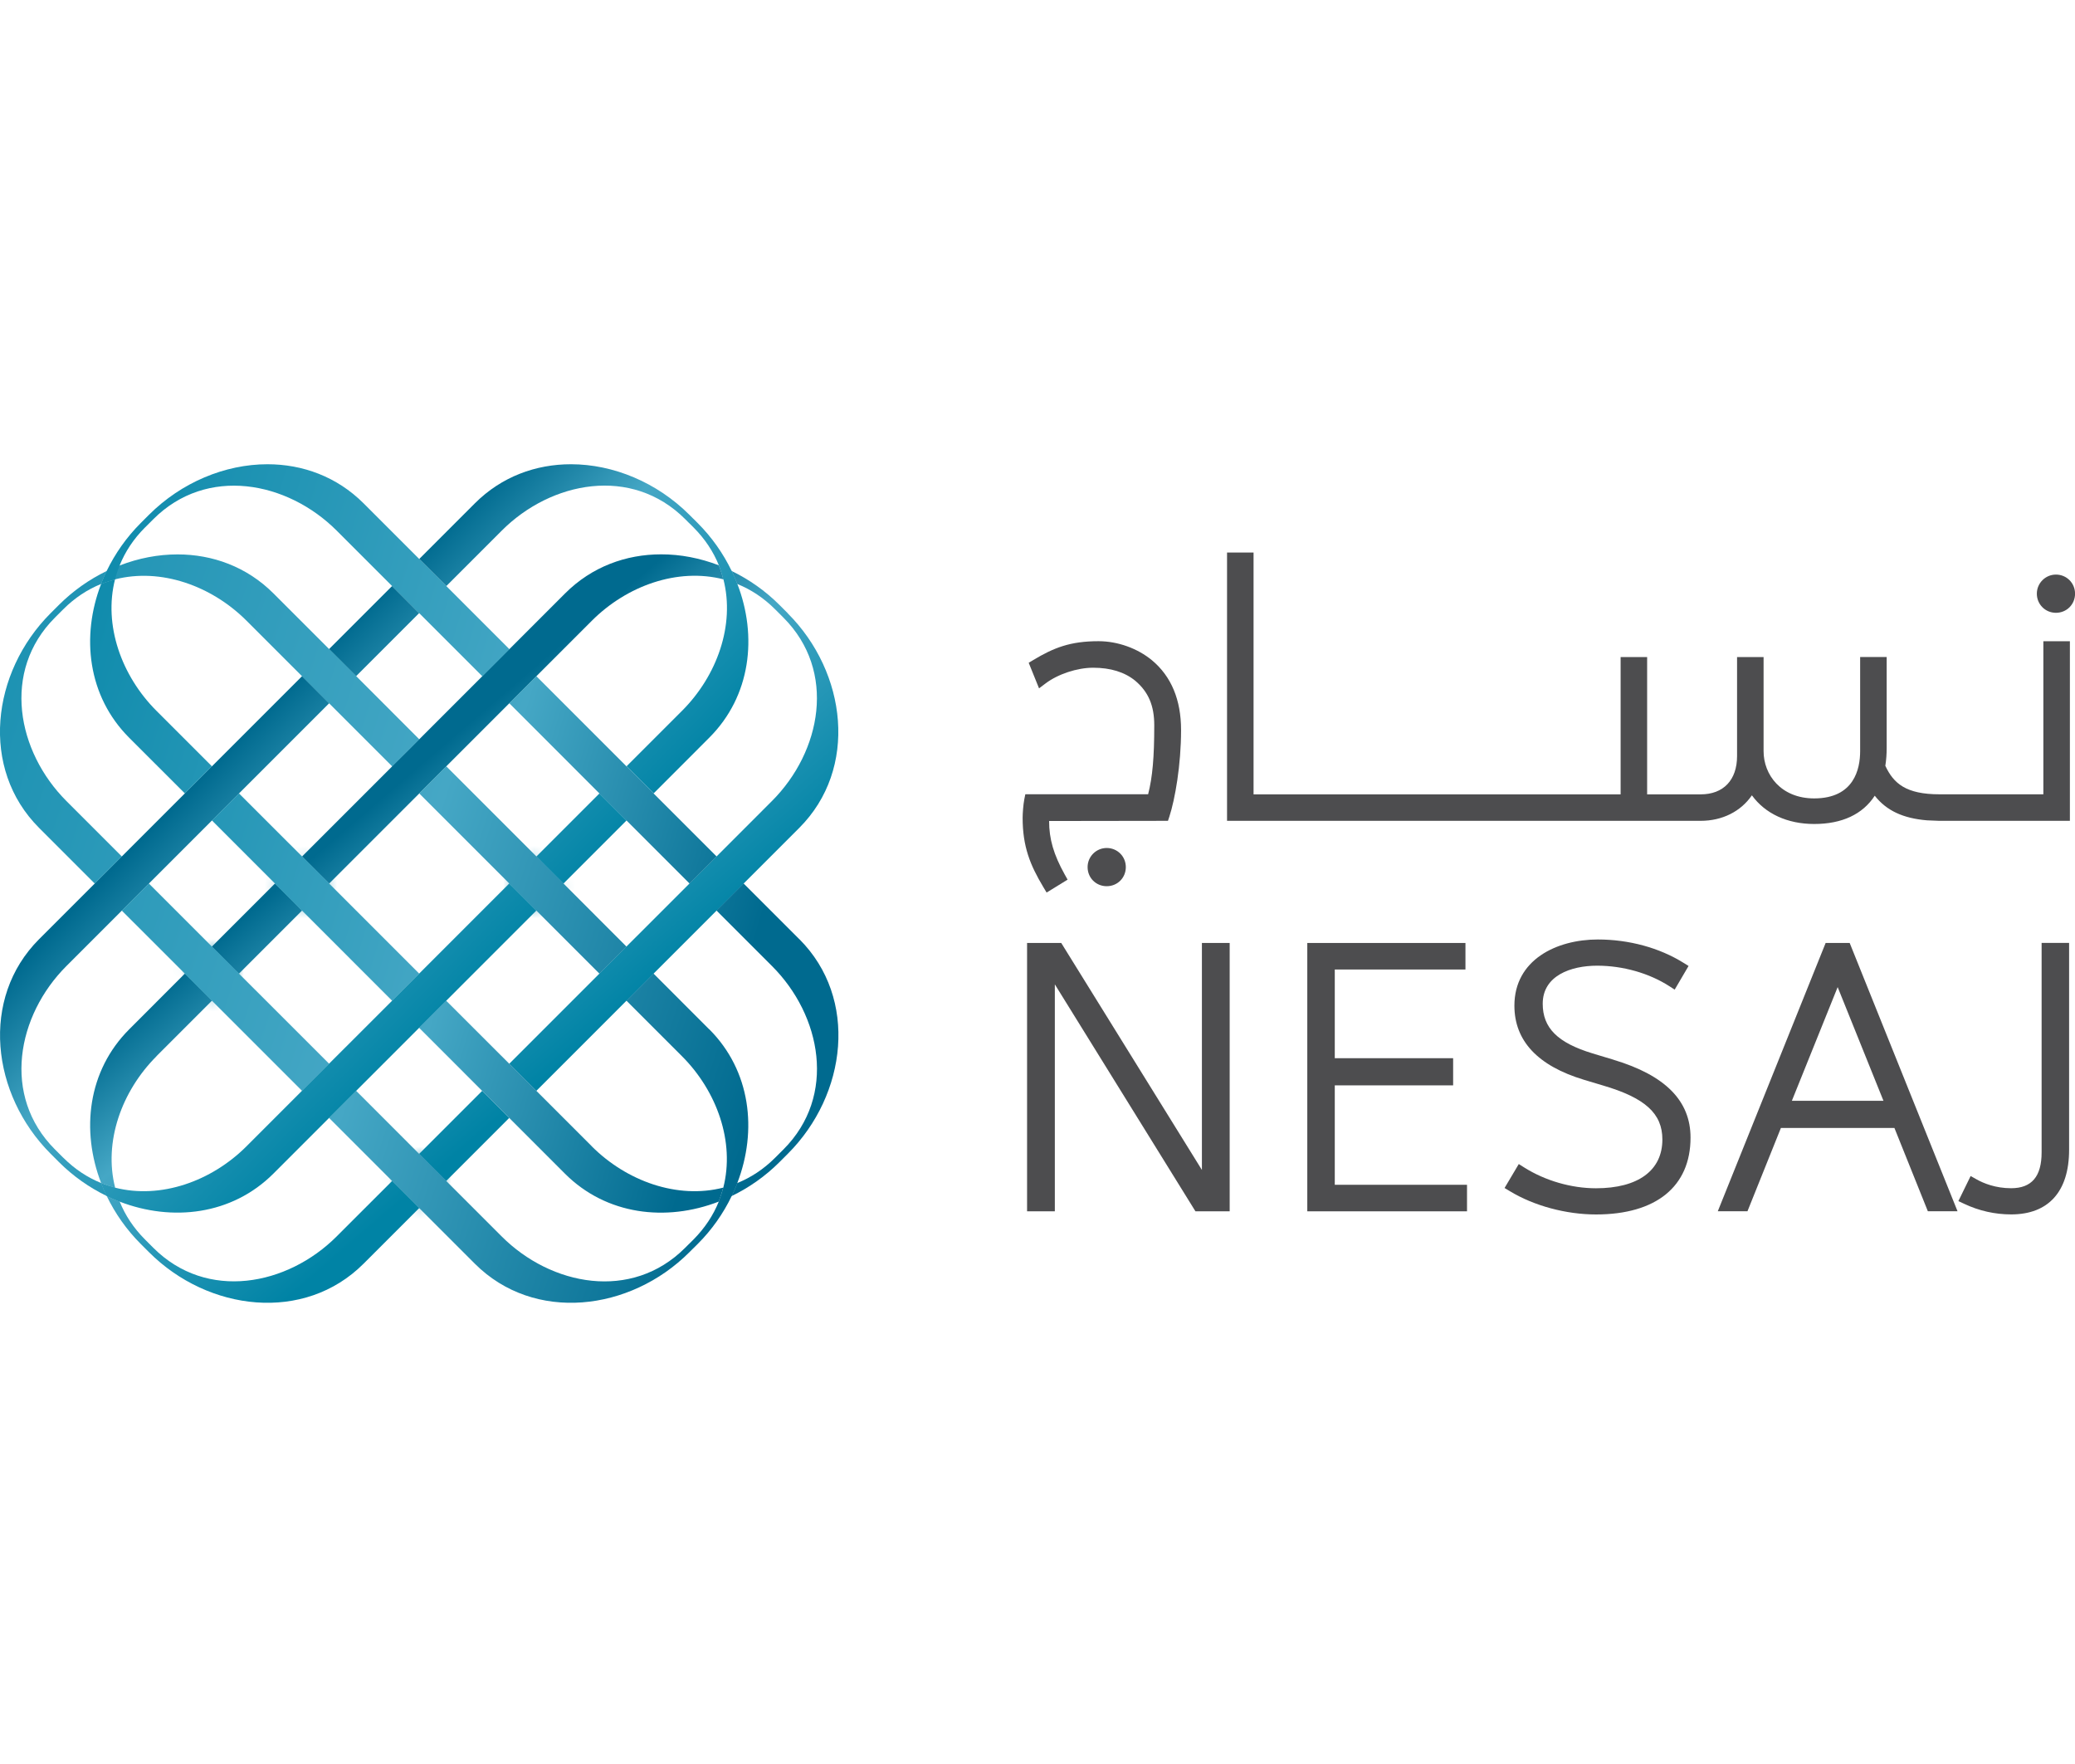 <svg width="200" height="170" viewBox="0 0 200 170" fill="none" xmlns="http://www.w3.org/2000/svg">
<g clip-path="url(#clip0_295_1378)">
<path d="M115.847 112.75L102.289 90.876H98.995V116.737H101.671V94.863L115.224 116.737H118.523V90.876H115.847V112.75Z" fill="#4D4D4F"/>
<path d="M128.653 104.598H140.061V101.981H128.653V93.433H141.248V90.876H126.004V116.737H141.399V114.18H128.653V104.598Z" fill="#4D4D4F"/>
<path d="M155.516 102.127L153.506 101.521C150.131 100.497 148.696 99.067 148.696 96.732C148.696 94.029 151.404 93.065 153.945 93.065C156.421 93.065 158.95 93.785 160.895 95.037L161.415 95.373L162.753 93.092L162.265 92.789C159.936 91.337 157.006 90.54 154.01 90.54C150.007 90.54 145.966 92.512 145.966 96.916C145.966 100.307 148.214 102.712 152.656 104.056L154.481 104.603C158.566 105.8 160.229 107.306 160.229 109.814C160.229 112.799 157.894 114.516 153.826 114.516C151.453 114.516 148.929 113.785 146.903 112.506L146.388 112.181L145.018 114.489L145.522 114.792C147.835 116.201 150.939 117.04 153.831 117.04C159.622 117.04 162.943 114.343 162.943 109.635C162.943 106.087 160.516 103.633 155.527 102.133L155.516 102.127Z" fill="#4D4D4F"/>
<path d="M175.965 90.876L165.57 116.732H168.43L171.653 108.704H182.595L185.818 116.732H188.678L178.283 90.876H175.959H175.965ZM172.709 106.087L177.124 95.129L181.539 106.087H172.709Z" fill="#4D4D4F"/>
<path d="M196.782 111.06C196.782 113.384 195.824 114.511 193.846 114.511C192.335 114.511 191.187 114.039 190.488 113.644L189.941 113.335L188.76 115.751L189.301 116.006C190.742 116.688 192.275 117.035 193.846 117.035C197.449 117.035 199.431 114.825 199.431 110.811V90.871H196.782V111.055V111.06Z" fill="#4D4D4F"/>
<path d="M104.829 83.564C104.829 84.598 105.636 85.405 106.671 85.405C107.706 85.405 108.513 84.598 108.513 83.564C108.513 82.529 107.69 81.722 106.671 81.722C105.658 81.722 104.829 82.545 104.829 83.564Z" fill="#4D4D4F"/>
<path d="M100.869 86.023L102.901 84.772L102.624 84.278C101.552 82.35 101.119 80.855 101.119 79.122L112.575 79.105L112.711 78.694C113.253 77.036 113.838 73.721 113.838 70.357C113.838 67.443 112.895 65.184 111.037 63.634C109.645 62.481 107.722 61.793 105.885 61.793C103.139 61.793 101.552 62.432 99.585 63.613L99.152 63.873L100.149 66.338L100.766 65.872C101.969 64.962 103.822 64.35 105.365 64.35C107.045 64.35 108.41 64.777 109.423 65.606C110.69 66.679 111.254 68.001 111.254 69.897C111.254 72.973 111.086 74.896 110.663 76.543H98.827L98.73 77.02C98.627 77.545 98.567 78.412 98.567 78.807C98.567 81.603 99.298 83.379 100.566 85.497L100.875 86.012L100.869 86.023Z" fill="#4D4D4F"/>
<path d="M196.961 76.549H186.945C183.706 76.549 182.514 75.503 181.718 73.802C181.81 73.217 181.848 72.67 181.848 72.09V63.315H179.291V72.394C179.291 74.095 178.717 76.939 174.865 76.944C171.658 76.944 169.984 74.658 169.984 72.399V63.32H167.428V72.86C167.428 75.173 166.117 76.554 163.917 76.554H158.76V63.32H156.204V76.554H120.825V53.25H118.269V79.105H163.912C166.003 79.105 167.785 78.206 168.858 76.646C170.136 78.412 172.27 79.409 174.865 79.409C177.546 79.409 179.54 78.472 180.699 76.684C181.826 78.119 183.429 78.867 185.737 79.057L186.912 79.105H199.507V61.798H196.95V76.554L196.961 76.549Z" fill="#4D4D4F"/>
<path d="M198.164 59.057C199.193 59.057 200.005 58.25 200.005 57.215C200.005 56.181 199.182 55.373 198.164 55.373C197.151 55.373 196.322 56.197 196.322 57.215C196.322 58.234 197.129 59.057 198.164 59.057Z" fill="#4D4D4F"/>
<path d="M69.716 114.456C69.603 114.911 69.456 115.361 69.278 115.805C69.7 115.643 70.117 115.464 70.529 115.264C70.729 114.852 70.908 114.435 71.071 114.012C70.626 114.191 70.177 114.337 69.722 114.456" fill="url(#paint0_linear_295_1378)"/>
<path d="M40.403 71.241L37.794 73.849L40.403 76.458L43.011 73.849L40.403 71.241Z" fill="url(#paint1_linear_295_1378)"/>
<path d="M40.405 111.198L37.796 113.807L40.405 116.415L43.013 113.807L40.405 111.198Z" fill="url(#paint2_linear_295_1378)"/>
<mask id="mask0_295_1378" style="mask-type:luminance" maskUnits="userSpaceOnUse" x="37" y="111" width="7" height="6">
<path d="M40.405 111.198L37.796 113.806L40.405 116.415L43.013 113.806L40.405 111.198Z" fill="white"/>
</mask>
<g mask="url(#mask0_295_1378)">
<path d="M40.405 108.591L35.188 113.808L40.405 119.025L45.622 113.808L40.405 108.591Z" fill="url(#paint3_linear_295_1378)"/>
</g>
<path d="M60.384 91.225L57.775 93.833L60.383 96.442L62.992 93.834L60.384 91.225Z" fill="url(#paint4_linear_295_1378)"/>
<path d="M20.426 91.223L17.817 93.831L20.425 96.44L23.034 93.832L20.426 91.223Z" fill="url(#paint5_linear_295_1378)"/>
<mask id="mask1_295_1378" style="mask-type:luminance" maskUnits="userSpaceOnUse" x="17" y="91" width="7" height="6">
<path d="M20.426 91.223L17.817 93.831L20.425 96.44L23.034 93.832L20.426 91.223Z" fill="white"/>
</mask>
<g mask="url(#mask1_295_1378)">
<path d="M20.424 88.613L15.207 93.83L20.424 99.047L25.64 93.83L20.424 88.613Z" fill="url(#paint6_linear_295_1378)"/>
</g>
<path d="M49.09 62.559L46.482 65.167L49.09 67.776L51.699 65.167L49.09 62.559Z" fill="url(#paint7_linear_295_1378)"/>
<path d="M29.108 82.538L26.5 85.147L29.108 87.755L31.717 85.147L29.108 82.538Z" fill="url(#paint8_linear_295_1378)"/>
<mask id="mask2_295_1378" style="mask-type:luminance" maskUnits="userSpaceOnUse" x="26" y="82" width="6" height="6">
<path d="M29.108 82.538L26.5 85.147L29.108 87.755L31.717 85.147L29.108 82.538Z" fill="white"/>
</mask>
<g mask="url(#mask2_295_1378)">
<path d="M29.112 79.93L23.895 85.147L29.112 90.364L34.329 85.147L29.112 79.93Z" fill="url(#paint9_linear_295_1378)"/>
</g>
<path d="M69.071 82.542L66.463 85.151L69.071 87.759L71.68 85.151L69.071 82.542Z" fill="url(#paint10_linear_295_1378)"/>
<path d="M15.081 101.786L20.427 96.44L17.816 93.829L12.454 99.197C8.445 103.205 7.8 108.964 9.75 114.018C10.195 114.196 10.644 114.343 11.099 114.462C9.973 110.058 11.711 105.166 15.086 101.792L15.081 101.786Z" fill="url(#paint11_linear_295_1378)"/>
<path d="M26.499 85.149L20.424 91.224L23.033 93.832L29.108 87.757L26.499 85.149Z" fill="url(#paint12_linear_295_1378)"/>
<path d="M40.405 76.462L43.016 73.851L49.094 67.773L51.705 65.162L57.051 59.816C60.426 56.441 65.317 54.702 69.722 55.829C69.608 55.374 69.462 54.924 69.283 54.48C67.479 53.786 65.588 53.418 63.719 53.423C60.345 53.423 57.046 54.61 54.467 57.188L49.105 62.551L46.494 65.162L40.416 71.24L37.805 73.851L29.121 82.534L31.732 85.145L40.416 76.462H40.405Z" fill="url(#paint13_linear_295_1378)"/>
<path d="M75.93 59.1L75.588 58.759L75.475 58.645L75.133 58.304C73.768 56.939 72.197 55.839 70.518 55.027C70.718 55.438 70.897 55.856 71.06 56.278C72.36 56.804 73.595 57.605 74.711 58.721L75.052 59.062L75.166 59.176L75.507 59.517C80.675 64.685 79.158 72.442 74.407 77.193L69.061 82.54L66.45 85.151L60.372 91.228L57.761 93.84L49.078 102.523L51.689 105.134L60.372 96.45L62.983 93.84L69.061 87.762L71.672 85.151L77.035 79.788C82.744 74.078 81.634 64.815 75.924 59.106L75.93 59.1Z" fill="url(#paint14_linear_295_1378)"/>
<path d="M46.475 105.127L40.4 111.202L43.009 113.81L49.084 107.735L46.475 105.127Z" fill="url(#paint15_linear_295_1378)"/>
<path d="M32.453 119.153C27.702 123.904 19.945 125.42 14.777 120.253L14.436 119.911L14.322 119.798L13.981 119.456C12.865 118.34 12.063 117.105 11.538 115.805C11.115 115.643 10.698 115.464 10.287 115.264C11.094 116.937 12.193 118.508 13.564 119.879L13.905 120.22L14.019 120.334L14.36 120.675C20.07 126.385 29.333 127.495 35.042 121.786L40.405 116.423L37.794 113.812L32.447 119.158L32.453 119.153Z" fill="url(#paint16_linear_295_1378)"/>
<path d="M31.718 102.511L29.109 105.119L31.718 107.728L34.326 105.119L31.718 102.511Z" fill="url(#paint17_linear_295_1378)"/>
<path d="M51.695 82.535L49.087 85.144L51.695 87.752L54.304 85.144L51.695 82.535Z" fill="url(#paint18_linear_295_1378)"/>
<mask id="mask3_295_1378" style="mask-type:luminance" maskUnits="userSpaceOnUse" x="49" y="82" width="6" height="6">
<path d="M51.695 82.535L49.087 85.144L51.695 87.752L54.304 85.144L51.695 82.535Z" fill="white"/>
</mask>
<g mask="url(#mask3_295_1378)">
<path d="M51.699 79.927L46.482 85.144L51.699 90.361L56.916 85.144L51.699 79.927Z" fill="url(#paint19_linear_295_1378)"/>
</g>
<path d="M11.742 82.533L9.133 85.141L11.742 87.75L14.35 85.141L11.742 82.533Z" fill="url(#paint20_linear_295_1378)"/>
<path d="M31.72 62.557L29.111 65.166L31.72 67.774L34.328 65.166L31.72 62.557Z" fill="url(#paint21_linear_295_1378)"/>
<path d="M40.403 53.874L37.794 56.482L40.403 59.091L43.011 56.482L40.403 53.874Z" fill="url(#paint22_linear_295_1378)"/>
<path d="M60.384 73.857L57.776 76.466L60.384 79.074L62.993 76.466L60.384 73.857Z" fill="url(#paint23_linear_295_1378)"/>
<path d="M20.426 73.849L17.818 76.458L20.427 79.066L23.035 76.457L20.426 73.849Z" fill="url(#paint24_linear_295_1378)"/>
<path d="M40.401 93.833L37.792 96.441L40.401 99.05L43.01 96.441L40.401 93.833Z" fill="url(#paint25_linear_295_1378)"/>
<path d="M69.272 54.485C69.451 54.929 69.597 55.379 69.711 55.834C70.166 55.953 70.616 56.099 71.06 56.278C70.897 55.856 70.719 55.439 70.518 55.027C70.106 54.826 69.689 54.648 69.267 54.485H69.272Z" fill="url(#paint26_linear_295_1378)"/>
<path d="M9.745 114.012C9.908 114.435 10.086 114.852 10.287 115.264C10.698 115.464 11.116 115.643 11.538 115.805C11.359 115.361 11.213 114.911 11.094 114.456C10.639 114.337 10.189 114.196 9.745 114.012Z" fill="url(#paint27_linear_295_1378)"/>
<path d="M37.79 56.48L31.715 62.555L34.323 65.164L40.398 59.089L37.79 56.48Z" fill="url(#paint28_linear_295_1378)"/>
<path d="M6.094 111.569L5.753 111.228L5.639 111.114L5.298 110.773C0.13 105.605 1.652 97.848 6.397 93.103L11.744 87.756L14.355 85.145L20.433 79.067L23.044 76.456L31.727 67.773L29.116 65.162L20.433 73.846L17.822 76.456L11.744 82.534L9.133 85.145L3.77 90.508C-1.939 96.218 -0.829 105.481 4.881 111.19L5.222 111.531L5.336 111.645L5.677 111.986C7.042 113.351 8.613 114.451 10.292 115.264C10.092 114.852 9.913 114.435 9.75 114.012C8.45 113.487 7.215 112.685 6.099 111.569H6.094Z" fill="url(#paint29_linear_295_1378)"/>
<path d="M71.065 56.278C70.903 55.856 70.724 55.439 70.523 55.027C69.716 53.353 68.617 51.782 67.251 50.412L66.91 50.07L66.791 49.957L66.45 49.615C63.319 46.49 59.121 44.74 55.031 44.74C51.656 44.74 48.352 45.926 45.773 48.505L40.41 53.868L43.021 56.479L48.368 51.132C53.119 46.381 60.876 44.865 66.043 50.032L66.385 50.374L66.504 50.487L66.845 50.829C67.961 51.945 68.763 53.18 69.288 54.48C69.467 54.924 69.613 55.374 69.727 55.829C70.854 60.233 69.115 65.124 65.74 68.499L60.394 73.845L63.005 76.456L68.367 71.088C72.376 67.08 73.021 61.321 71.07 56.273L71.065 56.278Z" fill="url(#paint30_linear_295_1378)"/>
<path d="M40.405 93.829L37.794 96.44L31.716 102.512L29.105 105.123L23.759 110.47C20.384 113.844 15.492 115.583 11.088 114.456C10.633 114.337 10.184 114.196 9.739 114.012C9.902 114.435 10.081 114.852 10.281 115.264C10.693 115.464 11.11 115.643 11.533 115.805C16.587 117.75 22.345 117.105 26.353 113.102L31.716 107.739L34.327 105.128L40.4 99.051L43.011 96.44L51.694 87.756L49.083 85.145L40.4 93.829H40.405Z" fill="url(#paint31_linear_295_1378)"/>
<path d="M57.775 76.467L51.7 82.542L54.308 85.151L60.383 79.076L57.775 76.467Z" fill="url(#paint32_linear_295_1378)"/>
<path d="M23.033 93.829L20.427 91.223L14.35 85.145L11.739 87.756L17.816 93.829L20.427 96.44L29.111 105.123L31.722 102.512L23.033 93.829Z" fill="url(#paint33_linear_295_1378)"/>
<path d="M68.357 99.197L62.994 93.829L60.383 96.44L65.73 101.786C69.104 105.161 70.843 110.052 69.716 114.456C69.603 114.911 69.456 115.361 69.278 115.805C68.752 117.105 67.95 118.34 66.835 119.462L66.493 119.803L66.374 119.917L66.033 120.258C60.865 125.426 53.108 123.909 48.357 119.158L43.011 113.812L40.4 111.201L34.327 105.123L31.716 107.734L37.794 113.812L40.405 116.423L45.768 121.786C51.477 127.495 60.74 126.385 66.45 120.675L66.791 120.334L66.91 120.22L67.252 119.879C68.617 118.514 69.716 116.943 70.523 115.264C70.724 114.852 70.903 114.435 71.065 114.012C73.01 108.958 72.371 103.2 68.362 99.191L68.357 99.197Z" fill="url(#paint34_linear_295_1378)"/>
<path d="M49.088 85.145L51.699 87.756L57.772 93.829L60.383 91.223L54.31 85.145L51.699 82.534L43.016 73.851L40.405 76.462L49.088 85.145Z" fill="url(#paint35_linear_295_1378)"/>
<path d="M11.094 55.834C15.498 54.707 20.389 56.446 23.764 59.821L29.111 65.167L31.722 67.778L37.8 73.856L40.41 71.245L34.338 65.167L31.727 62.556L26.364 57.194C23.786 54.615 20.482 53.429 17.112 53.429C15.243 53.429 13.353 53.792 11.549 54.491C11.126 54.653 10.709 54.832 10.298 55.032C10.097 55.444 9.918 55.861 9.756 56.284C10.2 56.105 10.65 55.959 11.105 55.839L11.094 55.834Z" fill="url(#paint36_linear_295_1378)"/>
<path d="M6.397 77.193C1.647 72.442 0.13 64.685 5.298 59.517L5.639 59.176L5.753 59.062L6.094 58.721C7.21 57.605 8.445 56.804 9.745 56.278C9.908 55.856 10.086 55.438 10.287 55.027C8.613 55.834 7.042 56.934 5.671 58.304L5.33 58.645L5.216 58.759L4.875 59.1C-0.834 64.81 -1.945 74.073 3.765 79.782L9.127 85.145L11.739 82.534L6.392 77.188L6.397 77.193Z" fill="url(#paint37_linear_295_1378)"/>
<path d="M31.722 85.145L29.111 82.534L23.033 76.462L20.427 79.067L26.5 85.145L29.111 87.756L37.794 96.44L40.405 93.829L31.722 85.145Z" fill="url(#paint38_linear_295_1378)"/>
<path d="M77.04 90.508L71.677 85.145L69.066 87.756L74.413 93.103C79.164 97.848 80.68 105.605 75.513 110.773L75.171 111.114L75.058 111.228L74.716 111.569C73.6 112.685 72.365 113.487 71.065 114.012C70.903 114.435 70.724 114.852 70.524 115.264C72.197 114.456 73.768 113.357 75.139 111.986L75.48 111.645L75.594 111.531L75.935 111.19C81.645 105.481 82.755 96.218 77.046 90.508H77.04Z" fill="url(#paint39_linear_295_1378)"/>
<path d="M57.041 110.47L51.694 105.123L49.083 102.512L43.005 96.44L40.395 99.051L46.472 105.128L49.083 107.739L54.446 113.102C58.455 117.111 64.213 117.755 69.267 115.805C69.446 115.361 69.592 114.912 69.706 114.456C65.302 115.583 60.41 113.844 57.035 110.47H57.041Z" fill="url(#paint40_linear_295_1378)"/>
<path d="M57.772 76.462L60.383 79.067L66.461 85.145L69.067 82.534L62.994 76.462L60.383 73.851L51.7 65.168L49.089 67.773L57.772 76.462Z" fill="url(#paint41_linear_295_1378)"/>
<path d="M13.981 50.834L14.322 50.493L14.436 50.379L14.777 50.038C19.945 44.87 27.702 46.387 32.453 51.138L37.8 56.484L40.411 59.095L46.489 65.173L49.099 62.562L43.022 56.484L40.411 53.873L35.048 48.51C32.459 45.926 29.154 44.74 25.779 44.74C21.684 44.74 17.486 46.49 14.355 49.615L14.014 49.957L13.9 50.07L13.559 50.412C12.194 51.777 11.094 53.348 10.281 55.027C10.081 55.439 9.902 55.856 9.74 56.278C10.184 56.099 10.633 55.953 11.089 55.834C11.208 55.379 11.349 54.929 11.533 54.485C12.058 53.185 12.86 51.95 13.976 50.834H13.981Z" fill="url(#paint42_linear_295_1378)"/>
<path d="M11.094 55.834C10.639 55.953 10.189 56.094 9.745 56.278C7.801 61.332 8.445 67.09 12.448 71.094L17.811 76.456L20.422 73.845L15.076 68.499C11.701 65.124 9.962 60.233 11.089 55.829L11.094 55.834Z" fill="url(#paint43_linear_295_1378)"/>
</g>
<defs>
<linearGradient id="paint0_linear_295_1378" x1="69.267" y1="114.906" x2="71.06" y2="114.906" gradientUnits="userSpaceOnUse">
<stop offset="0.02" stop-color="#006A8F"/>
<stop offset="0.34" stop-color="#45A7C5"/>
<stop offset="0.98" stop-color="#0083A5"/>
</linearGradient>
<linearGradient id="paint1_linear_295_1378" x1="37.748" y1="73.815" x2="42.97" y2="73.815" gradientUnits="userSpaceOnUse">
<stop offset="0.02" stop-color="#006A8F"/>
<stop offset="0.34" stop-color="#45A7C5"/>
<stop offset="0.98" stop-color="#0083A5"/>
</linearGradient>
<linearGradient id="paint2_linear_295_1378" x1="23.902" y1="113.775" x2="85.471" y2="113.775" gradientUnits="userSpaceOnUse">
<stop offset="0.02" stop-color="#006A8F"/>
<stop offset="0.34" stop-color="#45A7C5"/>
<stop offset="0.98" stop-color="#0083A5"/>
</linearGradient>
<linearGradient id="paint3_linear_295_1378" x1="57.162" y1="130.468" x2="-4.765" y2="68.541" gradientUnits="userSpaceOnUse">
<stop offset="0.02" stop-color="#006A8F"/>
<stop offset="0.34" stop-color="#45A7C5"/>
<stop offset="0.98" stop-color="#0083A5"/>
</linearGradient>
<linearGradient id="paint4_linear_295_1378" x1="43.946" y1="93.838" x2="105.515" y2="93.838" gradientUnits="userSpaceOnUse">
<stop offset="0.02" stop-color="#006A8F"/>
<stop offset="0.34" stop-color="#45A7C5"/>
<stop offset="0.98" stop-color="#0083A5"/>
</linearGradient>
<linearGradient id="paint5_linear_295_1378" x1="-15.993" y1="93.836" x2="45.582" y2="93.836" gradientUnits="userSpaceOnUse">
<stop offset="0.02" stop-color="#006A8F"/>
<stop offset="0.34" stop-color="#45A7C5"/>
<stop offset="0.98" stop-color="#0083A5"/>
</linearGradient>
<linearGradient id="paint6_linear_295_1378" x1="57.152" y1="130.469" x2="-4.774" y2="68.543" gradientUnits="userSpaceOnUse">
<stop offset="0.02" stop-color="#006A8F"/>
<stop offset="0.34" stop-color="#45A7C5"/>
<stop offset="0.98" stop-color="#0083A5"/>
</linearGradient>
<linearGradient id="paint7_linear_295_1378" x1="12.694" y1="65.195" x2="74.263" y2="65.194" gradientUnits="userSpaceOnUse">
<stop offset="0.02" stop-color="#006A8F"/>
<stop offset="0.34" stop-color="#45A7C5"/>
<stop offset="0.98" stop-color="#0083A5"/>
</linearGradient>
<linearGradient id="paint8_linear_295_1378" x1="-7.284" y1="85.172" x2="54.29" y2="85.172" gradientUnits="userSpaceOnUse">
<stop offset="0.02" stop-color="#006A8F"/>
<stop offset="0.34" stop-color="#45A7C5"/>
<stop offset="0.98" stop-color="#0083A5"/>
</linearGradient>
<linearGradient id="paint9_linear_295_1378" x1="65.156" y1="122.394" x2="3.23" y2="60.468" gradientUnits="userSpaceOnUse">
<stop offset="0.02" stop-color="#006A8F"/>
<stop offset="0.34" stop-color="#45A7C5"/>
<stop offset="0.98" stop-color="#0083A5"/>
</linearGradient>
<linearGradient id="paint10_linear_295_1378" x1="32.672" y1="85.172" x2="94.252" y2="85.172" gradientUnits="userSpaceOnUse">
<stop offset="0.02" stop-color="#006A8F"/>
<stop offset="0.34" stop-color="#45A7C5"/>
<stop offset="0.98" stop-color="#0083A5"/>
</linearGradient>
<linearGradient id="paint11_linear_295_1378" x1="9.886" y1="99.175" x2="30.752" y2="123.476" gradientUnits="userSpaceOnUse">
<stop offset="0.02" stop-color="#006A8F"/>
<stop offset="0.34" stop-color="#45A7C5"/>
<stop offset="0.98" stop-color="#0083A5"/>
</linearGradient>
<linearGradient id="paint12_linear_295_1378" x1="23.279" y1="87.738" x2="44.145" y2="112.039" gradientUnits="userSpaceOnUse">
<stop offset="0.02" stop-color="#006A8F"/>
<stop offset="0.34" stop-color="#45A7C5"/>
<stop offset="0.98" stop-color="#0083A5"/>
</linearGradient>
<linearGradient id="paint13_linear_295_1378" x1="47.664" y1="66.733" x2="68.53" y2="91.034" gradientUnits="userSpaceOnUse">
<stop offset="0.02" stop-color="#006A8F"/>
<stop offset="0.34" stop-color="#45A7C5"/>
<stop offset="0.98" stop-color="#0083A5"/>
</linearGradient>
<linearGradient id="paint14_linear_295_1378" x1="49.273" y1="65.352" x2="70.139" y2="89.652" gradientUnits="userSpaceOnUse">
<stop offset="0.02" stop-color="#006A8F"/>
<stop offset="0.34" stop-color="#45A7C5"/>
<stop offset="0.98" stop-color="#0083A5"/>
</linearGradient>
<linearGradient id="paint15_linear_295_1378" x1="24.866" y1="86.312" x2="45.733" y2="110.613" gradientUnits="userSpaceOnUse">
<stop offset="0.02" stop-color="#006A8F"/>
<stop offset="0.34" stop-color="#45A7C5"/>
<stop offset="0.98" stop-color="#0083A5"/>
</linearGradient>
<linearGradient id="paint16_linear_295_1378" x1="10.33" y1="98.791" x2="31.196" y2="123.091" gradientUnits="userSpaceOnUse">
<stop offset="0.02" stop-color="#006A8F"/>
<stop offset="0.34" stop-color="#45A7C5"/>
<stop offset="0.98" stop-color="#0083A5"/>
</linearGradient>
<linearGradient id="paint17_linear_295_1378" x1="28.862" y1="101.818" x2="32.773" y2="106.374" gradientUnits="userSpaceOnUse">
<stop offset="0.02" stop-color="#006A8F"/>
<stop offset="0.34" stop-color="#45A7C5"/>
<stop offset="0.98" stop-color="#0083A5"/>
</linearGradient>
<linearGradient id="paint18_linear_295_1378" x1="26.556" y1="85.138" x2="88.131" y2="85.138" gradientUnits="userSpaceOnUse">
<stop offset="0.02" stop-color="#006A8F"/>
<stop offset="0.34" stop-color="#45A7C5"/>
<stop offset="0.98" stop-color="#0083A5"/>
</linearGradient>
<linearGradient id="paint19_linear_295_1378" x1="76.957" y1="110.592" x2="15.031" y2="48.666" gradientUnits="userSpaceOnUse">
<stop offset="0.02" stop-color="#006A8F"/>
<stop offset="0.34" stop-color="#45A7C5"/>
<stop offset="0.98" stop-color="#0083A5"/>
</linearGradient>
<linearGradient id="paint20_linear_295_1378" x1="-13.399" y1="85.14" x2="48.176" y2="85.14" gradientUnits="userSpaceOnUse">
<stop offset="0.02" stop-color="#006A8F"/>
<stop offset="0.34" stop-color="#45A7C5"/>
<stop offset="0.98" stop-color="#0083A5"/>
</linearGradient>
<linearGradient id="paint21_linear_295_1378" x1="6.578" y1="65.166" x2="68.158" y2="65.166" gradientUnits="userSpaceOnUse">
<stop offset="0.02" stop-color="#006A8F"/>
<stop offset="0.34" stop-color="#45A7C5"/>
<stop offset="0.98" stop-color="#0083A5"/>
</linearGradient>
<linearGradient id="paint22_linear_295_1378" x1="15.219" y1="56.448" x2="76.794" y2="56.448" gradientUnits="userSpaceOnUse">
<stop offset="0.02" stop-color="#006A8F"/>
<stop offset="0.34" stop-color="#45A7C5"/>
<stop offset="0.98" stop-color="#0083A5"/>
</linearGradient>
<linearGradient id="paint23_linear_295_1378" x1="35.292" y1="76.487" x2="96.862" y2="76.487" gradientUnits="userSpaceOnUse">
<stop offset="0.02" stop-color="#006A8F"/>
<stop offset="0.34" stop-color="#45A7C5"/>
<stop offset="0.98" stop-color="#0083A5"/>
</linearGradient>
<linearGradient id="paint24_linear_295_1378" x1="-4.735" y1="76.443" x2="56.845" y2="76.443" gradientUnits="userSpaceOnUse">
<stop offset="0.02" stop-color="#006A8F"/>
<stop offset="0.34" stop-color="#45A7C5"/>
<stop offset="0.98" stop-color="#0083A5"/>
</linearGradient>
<linearGradient id="paint25_linear_295_1378" x1="15.259" y1="96.439" x2="76.834" y2="96.439" gradientUnits="userSpaceOnUse">
<stop offset="0.02" stop-color="#006A8F"/>
<stop offset="0.34" stop-color="#45A7C5"/>
<stop offset="0.98" stop-color="#0083A5"/>
</linearGradient>
<linearGradient id="paint26_linear_295_1378" x1="61.542" y1="55.379" x2="82.663" y2="55.379" gradientUnits="userSpaceOnUse">
<stop offset="0.02" stop-color="#006A8F"/>
<stop offset="0.34" stop-color="#45A7C5"/>
<stop offset="0.98" stop-color="#0083A5"/>
</linearGradient>
<linearGradient id="paint27_linear_295_1378" x1="2.015" y1="114.906" x2="23.131" y2="114.906" gradientUnits="userSpaceOnUse">
<stop offset="0.02" stop-color="#006A8F"/>
<stop offset="0.34" stop-color="#45A7C5"/>
<stop offset="0.98" stop-color="#0083A5"/>
</linearGradient>
<linearGradient id="paint28_linear_295_1378" x1="33.988" y1="58.823" x2="59.345" y2="83.389" gradientUnits="userSpaceOnUse">
<stop offset="0.02" stop-color="#006A8F"/>
<stop offset="0.34" stop-color="#45A7C5"/>
<stop offset="0.98" stop-color="#0083A5"/>
</linearGradient>
<linearGradient id="paint29_linear_295_1378" x1="11.116" y1="82.502" x2="36.478" y2="107.068" gradientUnits="userSpaceOnUse">
<stop offset="0.02" stop-color="#006A8F"/>
<stop offset="0.34" stop-color="#45A7C5"/>
<stop offset="0.98" stop-color="#0083A5"/>
</linearGradient>
<linearGradient id="paint30_linear_295_1378" x1="46.797" y1="45.672" x2="72.154" y2="70.238" gradientUnits="userSpaceOnUse">
<stop offset="0.02" stop-color="#006A8F"/>
<stop offset="0.34" stop-color="#45A7C5"/>
<stop offset="0.98" stop-color="#0083A5"/>
</linearGradient>
<linearGradient id="paint31_linear_295_1378" x1="11.262" y1="82.35" x2="36.618" y2="106.916" gradientUnits="userSpaceOnUse">
<stop offset="0.02" stop-color="#006A8F"/>
<stop offset="0.34" stop-color="#45A7C5"/>
<stop offset="0.98" stop-color="#0083A5"/>
</linearGradient>
<linearGradient id="paint32_linear_295_1378" x1="33.76" y1="59.205" x2="59.117" y2="83.766" gradientUnits="userSpaceOnUse">
<stop offset="0.02" stop-color="#006A8F"/>
<stop offset="0.34" stop-color="#45A7C5"/>
<stop offset="0.98" stop-color="#0083A5"/>
</linearGradient>
<linearGradient id="paint33_linear_295_1378" x1="73.665" y1="111.916" x2="-39.121" y2="75.465" gradientUnits="userSpaceOnUse">
<stop offset="0.02" stop-color="#006A8F"/>
<stop offset="0.34" stop-color="#45A7C5"/>
<stop offset="0.98" stop-color="#0083A5"/>
</linearGradient>
<linearGradient id="paint34_linear_295_1378" x1="72.831" y1="114.505" x2="-39.956" y2="78.054" gradientUnits="userSpaceOnUse">
<stop offset="0.02" stop-color="#006A8F"/>
<stop offset="0.34" stop-color="#45A7C5"/>
<stop offset="0.98" stop-color="#0083A5"/>
</linearGradient>
<linearGradient id="paint35_linear_295_1378" x1="79.683" y1="93.303" x2="-33.103" y2="56.852" gradientUnits="userSpaceOnUse">
<stop offset="0.02" stop-color="#006A8F"/>
<stop offset="0.34" stop-color="#45A7C5"/>
<stop offset="0.98" stop-color="#0083A5"/>
</linearGradient>
<linearGradient id="paint36_linear_295_1378" x1="83.524" y1="81.407" x2="-29.263" y2="44.957" gradientUnits="userSpaceOnUse">
<stop offset="0.02" stop-color="#006A8F"/>
<stop offset="0.34" stop-color="#45A7C5"/>
<stop offset="0.98" stop-color="#0083A5"/>
</linearGradient>
<linearGradient id="paint37_linear_295_1378" x1="79.857" y1="92.756" x2="-32.93" y2="56.305" gradientUnits="userSpaceOnUse">
<stop offset="0.02" stop-color="#006A8F"/>
<stop offset="0.34" stop-color="#45A7C5"/>
<stop offset="0.98" stop-color="#0083A5"/>
</linearGradient>
<linearGradient id="paint38_linear_295_1378" x1="72.111" y1="99.023" x2="-11.094" y2="73.927" gradientUnits="userSpaceOnUse">
<stop offset="0.02" stop-color="#006A8F"/>
<stop offset="0.34" stop-color="#45A7C5"/>
<stop offset="0.98" stop-color="#0083A5"/>
</linearGradient>
<linearGradient id="paint39_linear_295_1378" x1="71.699" y1="100.383" x2="-11.506" y2="75.286" gradientUnits="userSpaceOnUse">
<stop offset="0.02" stop-color="#006A8F"/>
<stop offset="0.34" stop-color="#45A7C5"/>
<stop offset="0.98" stop-color="#0083A5"/>
</linearGradient>
<linearGradient id="paint40_linear_295_1378" x1="68.352" y1="111.477" x2="-14.853" y2="86.386" gradientUnits="userSpaceOnUse">
<stop offset="0.02" stop-color="#006A8F"/>
<stop offset="0.34" stop-color="#45A7C5"/>
<stop offset="0.98" stop-color="#0083A5"/>
</linearGradient>
<linearGradient id="paint41_linear_295_1378" x1="77.62" y1="80.747" x2="-5.585" y2="55.65" gradientUnits="userSpaceOnUse">
<stop offset="0.02" stop-color="#006A8F"/>
<stop offset="0.34" stop-color="#45A7C5"/>
<stop offset="0.98" stop-color="#0083A5"/>
</linearGradient>
<linearGradient id="paint42_linear_295_1378" x1="81.076" y1="69.29" x2="-2.129" y2="44.198" gradientUnits="userSpaceOnUse">
<stop offset="0.02" stop-color="#006A8F"/>
<stop offset="0.34" stop-color="#45A7C5"/>
<stop offset="0.98" stop-color="#0083A5"/>
</linearGradient>
<linearGradient id="paint43_linear_295_1378" x1="76.39" y1="84.826" x2="-6.814" y2="59.729" gradientUnits="userSpaceOnUse">
<stop offset="0.02" stop-color="#006A8F"/>
<stop offset="0.34" stop-color="#45A7C5"/>
<stop offset="0.98" stop-color="#0083A5"/>
</linearGradient>
<clipPath id="clip0_295_1378">
<rect width="200" height="80.81" fill="white" transform="translate(0 44.74)"/>
</clipPath>
</defs>
</svg>
